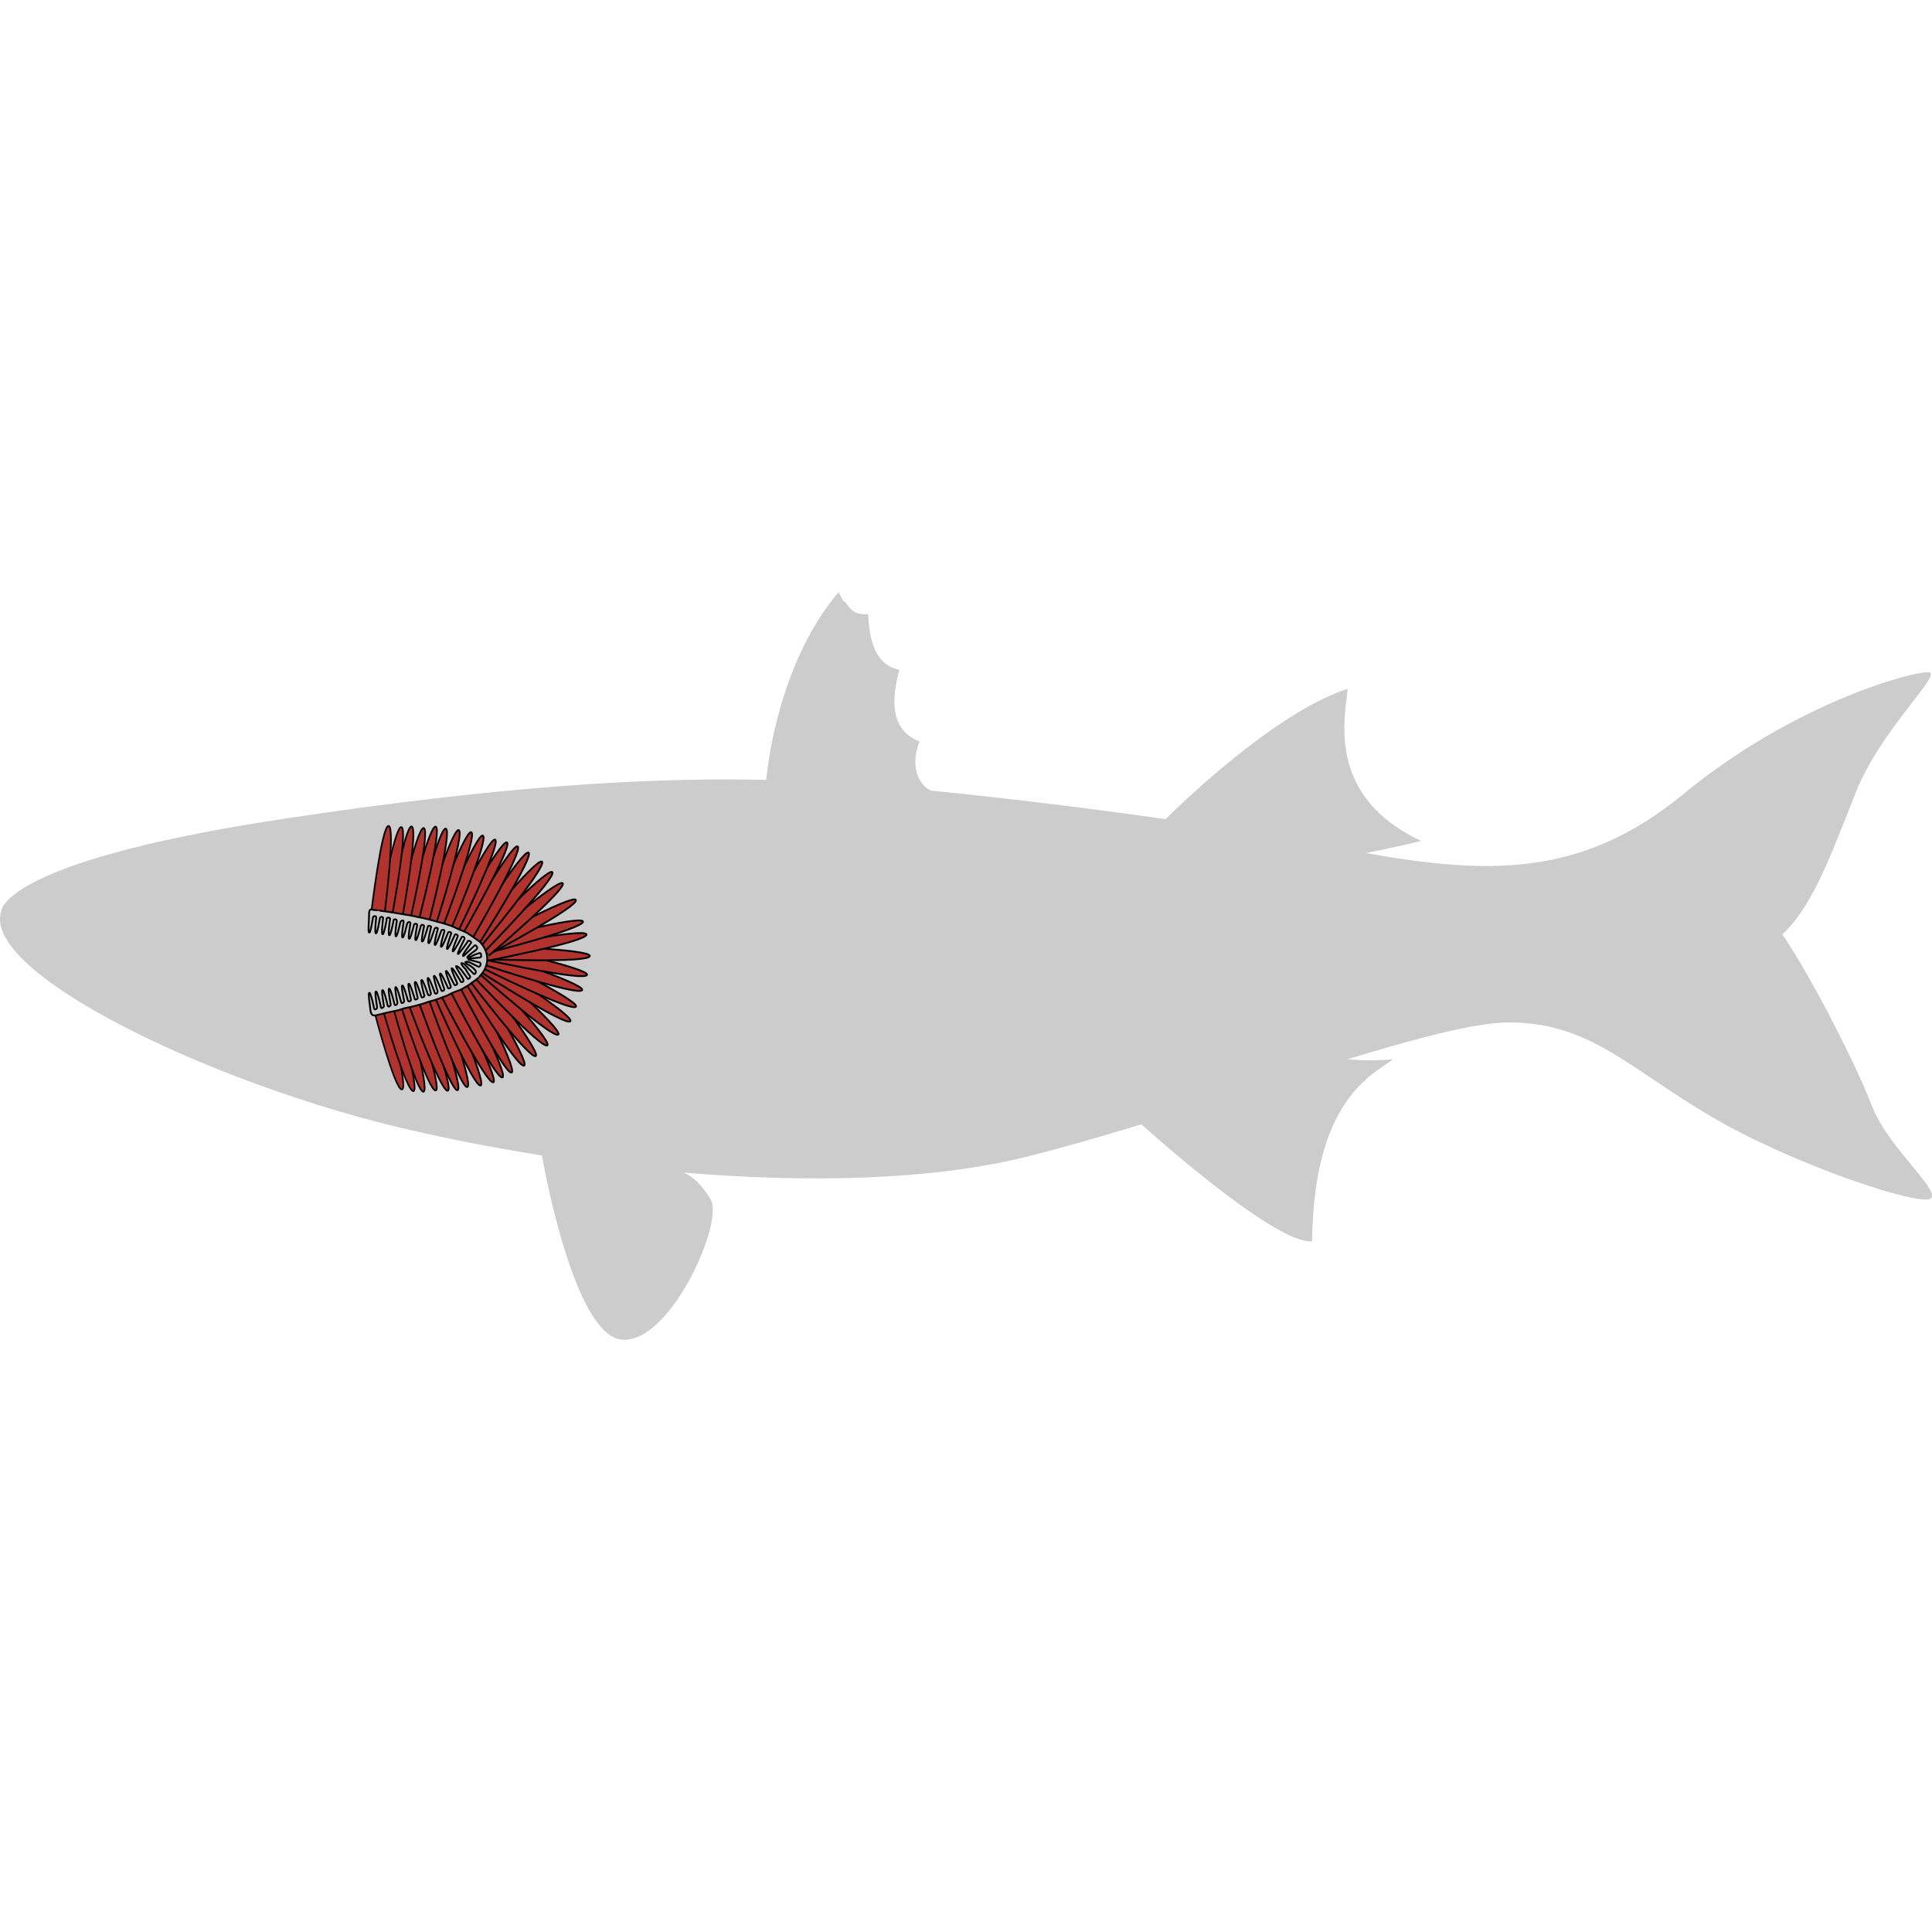 <?xml version="1.0" encoding="utf-8"?>
<!-- Created by: Science Figures, www.sciencefigures.org, Generator: Science Figures Editor -->
<!DOCTYPE svg PUBLIC "-//W3C//DTD SVG 1.1//EN" "http://www.w3.org/Graphics/SVG/1.1/DTD/svg11.dtd">
<svg version="1.1" id="Layer_1" xmlns="http://www.w3.org/2000/svg" xmlns:xlink="http://www.w3.org/1999/xlink" 
	 width="800px" height="800px" viewBox="0 0 554.879 214.697" enable-background="new 0 0 554.879 214.697"
	 xml:space="preserve">
<g>
	<path id="changecolor" fill="#CCCCCC" d="M553.16,169.805L553.16,169.805c-2.229-3.134-6.246-7.538-9.77-12.328l0.003,0.001
		l-0.004-0.002c-2.325-3.16-4.435-6.488-5.669-9.729c-1.445-3.793-3.853-9.18-6.729-15.127c-1.826-3.775-3.841-7.774-5.923-11.742
		c-1.872-3.568-3.795-7.104-5.682-10.423c-2.655-4.67-5.234-8.909-7.484-12.174c4.734-4.448,8.406-10.726,11.859-18.25l0.008-0.005
		l-0.007,0.003c1.825-3.977,3.591-8.296,5.416-12.894c1.265-3.183,2.558-6.492,3.922-9.906c1.77-4.427,4.204-8.749,6.8-12.75
		c4.115-6.345,8.63-11.875,11.547-15.74c2.59-3.431,3.923-5.551,2.582-5.742c-0.109-0.016-0.251-0.021-0.411-0.021
		c-0.052,0-0.114,0.004-0.172,0.006c-0.119,0.004-0.245,0.011-0.386,0.021c-0.081,0.007-0.168,0.016-0.257,0.024
		c-0.14,0.015-0.287,0.032-0.444,0.053c-0.105,0.014-0.211,0.027-0.325,0.044c-0.165,0.025-0.345,0.055-0.526,0.085
		c-0.124,0.021-0.241,0.04-0.373,0.063c-0.236,0.043-0.491,0.094-0.751,0.146c-0.247,0.05-0.509,0.106-0.776,0.165
		c-0.179,0.039-0.353,0.076-0.54,0.119c-0.233,0.054-0.48,0.114-0.728,0.174c-0.162,0.04-0.324,0.079-0.492,0.121
		c-0.275,0.068-0.559,0.142-0.849,0.218c-0.145,0.038-0.293,0.077-0.441,0.117c-0.327,0.088-0.657,0.178-1.001,0.274
		c-0.084,0.023-0.172,0.049-0.257,0.073c-1.743,0.494-3.701,1.103-5.845,1.832c-0.029,0.01-0.059,0.02-0.088,0.03
		c-10.082,3.439-24.201,9.564-39.096,19.183c-0.024,0.016-0.049,0.031-0.073,0.047c0.002-0.001,0.004-0.002,0.006-0.003
		c-5.565,3.598-11.233,7.671-16.839,12.287c-29.075,23.944-56.179,23.064-91.174,16.839c2.301-0.417,5.586-1.069,10.048-2.072
		c0.06-0.014,0.118-0.026,0.179-0.04c0.648-0.146,1.321-0.3,2.021-0.461c0.037-0.009,0.069-0.016,0.106-0.024
		c0.044-0.011,0.09-0.021,0.134-0.031c0.028-0.007,0.059-0.014,0.088-0.021c0.435-0.101,0.879-0.204,1.333-0.312
		c0.002,0,0.004,0,0.006-0.001c0.011-0.003,0.021-0.005,0.031-0.008c0.656-0.154,1.326-0.313,2.023-0.479
		c-0.766-0.36-1.497-0.73-2.212-1.105c-0.239-0.125-0.471-0.252-0.704-0.378c-0.482-0.263-0.952-0.528-1.411-0.796
		c-0.236-0.139-0.476-0.276-0.706-0.416c-0.897-0.545-1.739-1.104-2.549-1.673c-0.153-0.112-0.312-0.223-0.466-0.334
		c-0.267-0.192-0.55-0.382-0.807-0.577c-0.196-0.148-0.371-0.302-0.562-0.452c-0.412-0.324-0.829-0.648-1.216-0.979
		c-0.169-0.144-0.318-0.292-0.482-0.438c-0.386-0.342-0.774-0.683-1.134-1.029c-0.426-0.41-0.824-0.825-1.215-1.242
		c-0.083-0.085-0.17-0.169-0.248-0.254c-0.494-0.538-0.956-1.081-1.396-1.628c-0.146-0.183-0.278-0.367-0.419-0.55
		c-0.282-0.367-0.563-0.735-0.822-1.105c-0.152-0.217-0.293-0.436-0.438-0.653c-0.226-0.341-0.449-0.682-0.657-1.023
		c-0.14-0.23-0.272-0.461-0.404-0.692c-0.19-0.333-0.375-0.667-0.551-1.001c-0.122-0.234-0.241-0.47-0.356-0.704
		c-0.165-0.336-0.32-0.672-0.47-1.008c-0.104-0.23-0.206-0.461-0.302-0.692c-0.145-0.348-0.278-0.695-0.407-1.043
		c-0.081-0.217-0.166-0.434-0.241-0.649c-0.134-0.385-0.253-0.768-0.37-1.149c-0.054-0.179-0.115-0.356-0.166-0.534
		c-0.16-0.56-0.306-1.118-0.433-1.673c-1.911-8.329-0.29-16.014,0.042-19.919c-0.52,0.164-1.045,0.344-1.573,0.533
		c-0.11,0.04-0.222,0.083-0.333,0.123c-0.004,0.001-0.008,0.003-0.011,0.004c-0.197,0.072-0.396,0.151-0.595,0.228
		c-0.209,0.079-0.416,0.157-0.625,0.24c-0.228,0.091-0.455,0.186-0.683,0.28c-0.289,0.119-0.579,0.241-0.869,0.367
		c-0.003,0.001-0.005,0.002-0.007,0.003c-0.052,0.022-0.104,0.047-0.156,0.069c-0.811,0.354-1.629,0.733-2.452,1.134
		c-0.038,0.019-0.077,0.038-0.116,0.057c-0.002,0.001-0.005,0.003-0.007,0.004c-4.407,2.153-8.949,4.924-13.381,7.967
		c-0.028,0.02-0.058,0.039-0.086,0.06c-2.764,1.9-5.479,3.897-8.089,5.915c-0.202,0.155-0.401,0.312-0.602,0.467
		c-0.631,0.491-1.254,0.982-1.871,1.473c-0.223,0.178-0.445,0.354-0.666,0.53c-0.758,0.608-1.506,1.214-2.236,1.815
		c-0.026,0.021-0.054,0.042-0.079,0.063c-5.759,4.738-10.651,9.201-13.854,12.222c-0.042,0.039-0.084,0.079-0.126,0.117
		c-0.508,0.48-0.958,0.91-1.375,1.31c-1.016,0.976-1.766,1.711-2.163,2.105c-0.227,0.225-0.345,0.344-0.345,0.344s0,0,0,0.001
		c-22.799-3.267-47.084-6.195-67.351-8.197c-0.064-0.029-0.125-0.068-0.188-0.101c-0.163-0.081-0.326-0.161-0.484-0.257
		c-0.091-0.056-0.177-0.124-0.266-0.185c-0.125-0.085-0.252-0.165-0.373-0.259c-0.143-0.111-0.277-0.238-0.413-0.362
		c-0.061-0.056-0.125-0.104-0.185-0.162c-0.187-0.184-0.365-0.38-0.537-0.588c-0.005-0.006-0.01-0.011-0.016-0.017
		c-2.108-2.569-2.963-6.95-0.844-12.191c-8.142-3.167-8.309-11.123-5.816-20.595c-8.309-1.661-8.64-11.63-8.974-15.95
		c-0.26,0.017-0.503,0.021-0.742,0.025c-3.138,0.016-4.316-1.314-5.921-3.707c-0.094,0.055-0.175,0.104-0.268,0.158
		c-0.004-0.007-0.008-0.015-0.013-0.021c-0.239-0.397-0.479-0.823-0.729-1.28c-0.003-0.005-0.006-0.011-0.009-0.016
		c-0.251-0.462-0.512-0.952-0.792-1.474c-1.714,2.01-3.288,4.116-4.735,6.283c-3.232,4.843-5.82,9.989-7.898,15.042
		c-1.954,4.747-3.46,9.411-4.604,13.66c-0.182,0.675-0.354,1.339-0.519,1.991c-1.785,7.091-2.563,12.779-2.856,15.381
		c-0.033,0.292-0.061,0.548-0.082,0.759c-0.033,0.317-0.053,0.541-0.063,0.664c-0.007,0.072-0.01,0.116-0.01,0.116
		s0.004,0.001,0.005,0.001c-28.34-0.625-66.599,0.832-126.89,9.453c-0.069-0.055-0.14-0.112-0.209-0.166l-0.146,0.217
		c-3.821,0.548-7.705,1.115-11.705,1.722C38.527,71.578,18.414,78.562,8.914,83.719c0.004-0.002,0.008-0.005,0.012-0.007
		c-0.103,0.02-0.185,0.072-0.258,0.141c-0.151,0.083-0.295,0.165-0.441,0.247c-2.446,1.38-4.131,2.62-5.284,3.673
		c-0.018,0.016-0.04,0.034-0.053,0.046h0.001c-0.561,0.516-0.992,0.983-1.328,1.402c0-0.001,0-0.001,0-0.001
		c-0.004,0.005-0.006,0.009-0.01,0.014c-1.14,1.425-1.144,2.252-1.144,2.252c-3.663,10.35,17.678,25.642,47.29,39.157v0.001
		c0.002,0.001,0.004,0.001,0.007,0.002c20.935,9.555,46,18.222,69.299,23.624c12.218,2.833,25.245,5.37,38.645,7.485l-0.001,0.001
		c0,0,0.009,0.05,0.025,0.146c0.27,1.537,2.68,14.979,6.797,27.911c0,0,0,0,0,0.001c0.77,2.418,1.6,4.818,2.485,7.12v0.001
		c0.003,0.007,0.005,0.013,0.008,0.02c0.645,1.674,1.32,3.291,2.024,4.829c0,0,0.001,0.001,0.001,0.002
		c0.043,0.094,0.086,0.187,0.129,0.28c0.003,0.007,0.007,0.014,0.01,0.021c0.973,2.098,2,4.032,3.079,5.724
		c0.002,0.004,0.004,0.007,0.006,0.01c0,0,0,0,0,0.001c0.489,0.766,0.988,1.48,1.497,2.139c0.002,0.002,0.003,0.003,0.004,0.005
		c0.022,0.028,0.044,0.056,0.065,0.083c1.107,1.417,2.263,2.562,3.465,3.357l0,0c0.004,0.002,0.007,0.005,0.01,0.007
		c0.951,0.628,1.931,1.045,2.938,1.198c0.426,0.065,0.855,0.093,1.284,0.088c0.133-0.001,0.267-0.025,0.4-0.033
		c0.021-0.002,0.04-0.004,0.061-0.005c0.278-0.019,0.556-0.031,0.834-0.076h0.001c0.178-0.029,0.354-0.083,0.532-0.122
		c0.015-0.003,0.028-0.007,0.043-0.01c0.239-0.055,0.479-0.1,0.72-0.173c0,0,0.001,0,0.002-0.001
		c0.305-0.093,0.609-0.216,0.914-0.338c0.126-0.046,0.252-0.088,0.378-0.144c0.001,0,0.001,0,0.001-0.001
		c0.228-0.099,0.453-0.222,0.68-0.336c0.002-0.001,0.004-0.002,0.006-0.003c0.201-0.102,0.402-0.195,0.603-0.308
		c0.002-0.001,0.005-0.003,0.007-0.004c0.232-0.132,0.465-0.284,0.696-0.431c0.007-0.004,0.014-0.009,0.021-0.013
		c0.186-0.117,0.371-0.228,0.557-0.354c0.002-0.001,0.004-0.003,0.005-0.004c0.246-0.168,0.489-0.355,0.733-0.539
		c0.006-0.004,0.012-0.009,0.018-0.013c0.17-0.128,0.341-0.251,0.51-0.386c0.002-0.002,0.004-0.003,0.006-0.005
		c0.261-0.209,0.519-0.435,0.777-0.659c0.001-0.001,0.001-0.001,0.002-0.002c0.155-0.135,0.311-0.265,0.465-0.405
		c0.001-0.001,0.002-0.002,0.003-0.003c0.328-0.299,0.653-0.616,0.977-0.939c0.083-0.08,0.166-0.16,0.249-0.244
		c0.003-0.003,0.006-0.006,0.009-0.01c0.269-0.273,0.534-0.561,0.8-0.85c0.008-0.01,0.017-0.018,0.025-0.027
		c0.123-0.135,0.248-0.267,0.37-0.405l0.001-0.001c0.28-0.315,0.557-0.641,0.832-0.971c0.007-0.009,0.014-0.017,0.021-0.024
		c0.085-0.103,0.171-0.204,0.256-0.308c0.367-0.449,0.729-0.91,1.087-1.383c0.041-0.053,0.082-0.106,0.123-0.16
		c0.002-0.003,0.004-0.006,0.006-0.008c0.293-0.391,0.581-0.789,0.867-1.192c0.004-0.005,0.008-0.01,0.011-0.015
		c0.075-0.106,0.15-0.211,0.225-0.317c0.003-0.004,0.005-0.008,0.008-0.012c0.294-0.423,0.583-0.851,0.869-1.285
		c0.007-0.01,0.013-0.019,0.019-0.027c0.058-0.088,0.115-0.174,0.172-0.262c0.004-0.005,0.007-0.011,0.01-0.016
		c0.292-0.449,0.578-0.902,0.859-1.362c0.012-0.019,0.023-0.036,0.035-0.055c0.04-0.066,0.081-0.133,0.121-0.199
		c0.001-0.002,0.002-0.003,0.003-0.005c0.302-0.497,0.598-0.998,0.888-1.505c0.006-0.01,0.012-0.02,0.018-0.029
		c0.013-0.021,0.025-0.043,0.038-0.064c0.011-0.019,0.021-0.037,0.03-0.056c0.149-0.261,0.302-0.519,0.447-0.781
		c1.342-2.428,2.535-4.927,3.538-7.358c2.913-7.058,4.21-13.545,2.753-16.032c-0.222-0.379-0.443-0.733-0.664-1.076
		c-0.002-0.002-0.003-0.005-0.005-0.007c-0.172-0.267-0.343-0.514-0.513-0.76c-0.057-0.081-0.113-0.167-0.169-0.246
		c-0.001-0.001-0.002-0.003-0.003-0.004c-0.058-0.082-0.116-0.165-0.174-0.245l-0.001-0.001c-0.03-0.042-0.061-0.078-0.091-0.12
		c-0.817-1.106-1.608-1.986-2.341-2.687c-0.063-0.06-0.126-0.125-0.188-0.182c-0.001-0.001-0.001-0.001-0.002-0.002
		c-0.267-0.247-0.522-0.469-0.77-0.67c-0.009-0.007-0.018-0.014-0.026-0.021c-0.227-0.184-0.441-0.347-0.647-0.494
		c-0.036-0.025-0.069-0.049-0.104-0.073c-0.187-0.131-0.363-0.25-0.531-0.354c-0.022-0.015-0.046-0.03-0.068-0.044
		c-0.381-0.234-0.705-0.403-0.959-0.52c-0.01-0.005-0.017-0.008-0.026-0.013c-0.111-0.05-0.207-0.091-0.288-0.123
		c-0.021-0.008-0.037-0.014-0.056-0.021c-0.067-0.025-0.12-0.045-0.16-0.058c-0.012-0.004-0.018-0.007-0.027-0.01
		c-0.037-0.012-0.061-0.019-0.061-0.019s-0.011-0.005-0.012-0.005c35.814,3.003,71.235,2.257,98.521-4.526
		c10.334-2.568,21.56-5.815,33.043-9.329l-0.001,0.001c0,0,0.337,0.305,0.957,0.855c2.051,1.826,7.204,6.357,13.479,11.486
		c0.077,0.063,0.154,0.126,0.231,0.188c1.624,1.326,3.324,2.689,5.062,4.055c0.269,0.212,0.535,0.423,0.806,0.635
		c0.649,0.507,1.303,1.014,1.96,1.518c0.248,0.19,0.498,0.378,0.746,0.567c0.419,0.319,0.837,0.639,1.257,0.955
		c0.298,0.224,0.595,0.443,0.893,0.665c0.375,0.28,0.75,0.561,1.125,0.836c0.314,0.231,0.627,0.458,0.94,0.686
		c0.356,0.26,0.714,0.52,1.069,0.775c0.324,0.232,0.647,0.46,0.971,0.689c0.343,0.242,0.686,0.484,1.025,0.723
		c0.33,0.229,0.658,0.454,0.985,0.679c0.33,0.227,0.658,0.451,0.985,0.671c0.329,0.223,0.656,0.439,0.982,0.655
		c0.32,0.211,0.639,0.42,0.954,0.625c0.327,0.211,0.65,0.418,0.972,0.622c0.308,0.194,0.611,0.384,0.914,0.57
		c0.322,0.199,0.643,0.396,0.96,0.586c0.291,0.175,0.579,0.343,0.865,0.511c0.316,0.185,0.632,0.367,0.941,0.541
		c0.276,0.156,0.548,0.303,0.818,0.449c0.307,0.167,0.612,0.333,0.91,0.487c0.261,0.136,0.513,0.259,0.768,0.385
		c0.295,0.146,0.592,0.294,0.878,0.427c0.241,0.113,0.472,0.21,0.706,0.313c0.282,0.124,0.567,0.253,0.84,0.362
		c0.218,0.087,0.422,0.156,0.633,0.234c0.271,0.101,0.549,0.208,0.809,0.291c0.174,0.057,0.333,0.093,0.501,0.141
		c0.653,0.188,1.269,0.326,1.828,0.389c0.041,0.005,0.088,0.018,0.129,0.021c0.01,0.001,0.021,0.004,0.031,0.005l0,0
		c0.396,0.037,0.767,0.041,1.107,0.008c0.009-1.176,0.036-2.313,0.072-3.435c0.013-0.016,0.029-0.027,0.042-0.043
		c0.253-7.837,1.169-14.347,2.505-19.774c0.354-1.443,0.739-2.811,1.148-4.105c1.611-5.094,3.61-9.078,5.721-12.234
		c0.42-0.629,0.846-1.226,1.271-1.791c1.25-1.657,2.52-3.049,3.753-4.235c0.028-0.027,0.057-0.054,0.085-0.081
		c0.279-0.267,0.556-0.522,0.83-0.769c0.037-0.033,0.074-0.065,0.111-0.098c0.004-0.005,0.009-0.009,0.014-0.013
		c0.261-0.231,0.519-0.455,0.774-0.669c0.017-0.014,0.033-0.027,0.05-0.041c0.045-0.038,0.09-0.075,0.135-0.112
		c0.227-0.188,0.45-0.37,0.672-0.545c0.086-0.067,0.171-0.133,0.256-0.199c0.198-0.154,0.395-0.306,0.588-0.45
		c0.12-0.091,0.238-0.177,0.357-0.264c0.166-0.122,0.331-0.244,0.492-0.358c0.031-0.022,0.062-0.043,0.092-0.065
		c0.086-0.061,0.17-0.119,0.253-0.178c0.138-0.098,0.275-0.194,0.409-0.287c0.192-0.133,0.381-0.262,0.564-0.386
		c0.061-0.041,0.123-0.084,0.182-0.123c0.868-0.586,1.615-1.078,2.21-1.521c0.006-0.005,0.013-0.009,0.019-0.014
		c0.002-0.001,0.003-0.002,0.005-0.004c0.22-0.164,0.426-0.325,0.6-0.479c-0.748,0.072-1.496,0.124-2.236,0.165
		c-0.097,0.005-0.194,0.012-0.29,0.017c-0.754,0.038-1.499,0.064-2.219,0.077h-0.002c-0.268,0.006-0.539,0.012-0.801,0.015
		l-0.002,0.001c-0.008,0-0.016,0-0.022,0c-0.255,0.002-0.506,0.003-0.753,0.003c-0.007,0-0.014,0-0.021,0
		c-3.072-0.003-5.544-0.179-6.412-0.249c0,0,0,0-0.001,0c-0.029-0.002-0.048-0.004-0.074-0.006
		c-0.156-0.014-0.253-0.022-0.256-0.022c19.996-6.112,36.93-10.596,46.406-10.596c1.013,0,1.994,0.033,2.962,0.081
		c0.218,0.011,0.435,0.021,0.65,0.035c0.938,0.058,1.86,0.133,2.761,0.234c0.133,0.015,0.261,0.034,0.393,0.05
		c0.813,0.098,1.612,0.215,2.398,0.347c0.176,0.03,0.354,0.058,0.529,0.089c0.853,0.153,1.69,0.326,2.515,0.519
		c0.176,0.041,0.349,0.086,0.522,0.129c0.744,0.183,1.479,0.379,2.202,0.592c0.118,0.035,0.237,0.066,0.355,0.102
		c0.795,0.24,1.576,0.503,2.352,0.778c0.189,0.067,0.378,0.137,0.565,0.206c0.772,0.285,1.539,0.58,2.296,0.898
		c0.04,0.017,0.078,0.034,0.118,0.051c0.734,0.311,1.462,0.642,2.187,0.981c0.192,0.091,0.385,0.181,0.576,0.272
		c0.724,0.349,1.445,0.709,2.163,1.086c0.154,0.08,0.308,0.165,0.461,0.247c0.613,0.326,1.226,0.663,1.838,1.009
		c0.193,0.108,0.386,0.215,0.578,0.326c0.693,0.397,1.388,0.807,2.084,1.228c0.23,0.139,0.462,0.281,0.693,0.423
		c0.551,0.337,1.103,0.681,1.656,1.03c0.214,0.135,0.426,0.266,0.641,0.402c0.657,0.419,1.321,0.85,1.988,1.285
		c0.353,0.23,0.707,0.463,1.063,0.697c0.362,0.239,0.729,0.481,1.094,0.725c2.723,1.809,5.556,3.732,8.58,5.734
		c0.078,0.052,0.156,0.104,0.234,0.155c0.489,0.322,0.981,0.646,1.48,0.974c0.192,0.126,0.388,0.253,0.582,0.379
		c0.415,0.271,0.831,0.542,1.255,0.815c0.254,0.163,0.513,0.328,0.77,0.493c0.385,0.247,0.769,0.493,1.161,0.741
		c0.295,0.188,0.598,0.377,0.898,0.564c0.363,0.229,0.725,0.457,1.095,0.687c0.371,0.23,0.752,0.463,1.13,0.694
		c0.31,0.189,0.614,0.379,0.929,0.569c0.7,0.425,1.41,0.851,2.134,1.278c23.918,14.132,60.607,26.091,63.313,23.645
		C555.332,173.409,554.64,171.886,553.16,169.805z"/>
	<g>
		<g>
			<g>
				<g>
					<path fill="#B0332D" d="M111.392,120.266c0,0,5.968,22.229,4.066,22.548c-2.015,0.338-7.817-21.917-7.817-21.917"/>
					
						<path fill="none" stroke="#000000" stroke-width="0.451" stroke-linecap="round" stroke-linejoin="round" stroke-miterlimit="10" d="
						M111.392,120.266c0,0,5.968,22.229,4.066,22.548c-2.015,0.338-7.817-21.917-7.817-21.917"/>
				</g>
			</g>
			<g>
				<g>
					<path fill="#B0332D" d="M113.856,119.682c0,0,6.781,23.226,4.894,23.606c-2.001,0.401-8.62-22.857-8.62-22.857"/>
					
						<path fill="none" stroke="#000000" stroke-width="0.462" stroke-linecap="round" stroke-linejoin="round" stroke-miterlimit="10" d="
						M113.856,119.682c0,0,6.781,23.226,4.894,23.606c-2.001,0.401-8.62-22.857-8.62-22.857"/>
				</g>
			</g>
			<g>
				<g>
					<path fill="#B0332D" d="M116.739,118.809c0,0,6.783,24.244,4.895,24.64c-2.001,0.421-8.619-23.857-8.619-23.857"/>
					
						<path fill="none" stroke="#000000" stroke-width="0.472" stroke-linecap="round" stroke-linejoin="round" stroke-miterlimit="10" d="
						M116.739,118.809c0,0,6.783,24.244,4.895,24.64c-2.001,0.421-8.619-23.857-8.619-23.857"/>
				</g>
			</g>
			<g>
				<g>
					<path fill="#B0332D" d="M118.935,118.244c0,0,8.097,24.376,6.231,24.854c-1.976,0.507-9.911-23.911-9.911-23.911"/>
					
						<path fill="none" stroke="#000000" stroke-width="0.477" stroke-linecap="round" stroke-linejoin="round" stroke-miterlimit="10" d="
						M118.935,118.244c0,0,8.097,24.376,6.231,24.854c-1.976,0.507-9.911-23.911-9.911-23.911"/>
				</g>
			</g>
			<g>
				<g>
					<path fill="#B0332D" d="M121.064,117.476c0,0,9.395,25.114,7.558,25.69c-1.946,0.611-11.182-24.554-11.182-24.554"/>
					
						<path fill="none" stroke="#000000" stroke-width="0.487" stroke-linecap="round" stroke-linejoin="round" stroke-miterlimit="10" d="
						M121.064,117.476c0,0,9.395,25.114,7.558,25.69c-1.946,0.611-11.182-24.554-11.182-24.554"/>
				</g>
			</g>
			<g>
				<g>
					<path fill="#B0332D" d="M123.87,116.432c0,0,9.395,25.982,7.557,26.578c-1.946,0.632-11.181-25.401-11.181-25.401"/>
					
						<path fill="none" stroke="#000000" stroke-width="0.496" stroke-linecap="round" stroke-linejoin="round" stroke-miterlimit="10" d="
						M123.87,116.432c0,0,9.395,25.982,7.557,26.578c-1.946,0.632-11.181-25.401-11.181-25.401"/>
				</g>
			</g>
			<g>
				<g>
					<path fill="#B0332D" d="M126.675,115.521c0,0,9.395,25.98,7.557,26.577c-1.945,0.633-11.181-25.401-11.181-25.401"/>
					
						<path fill="none" stroke="#000000" stroke-width="0.496" stroke-linecap="round" stroke-linejoin="round" stroke-miterlimit="10" d="
						M126.675,115.521c0,0,9.395,25.98,7.557,26.577c-1.945,0.633-11.181-25.401-11.181-25.401"/>
				</g>
			</g>
			<g>
				<g>
					<path fill="#B0332D" d="M128.343,114.737c0,0,11.5,26.166,9.717,26.919c-1.889,0.797-13.233-25.435-13.233-25.435"/>
					
						<path fill="none" stroke="#000000" stroke-width="0.505" stroke-linecap="round" stroke-linejoin="round" stroke-miterlimit="10" d="
						M128.343,114.737c0,0,11.5,26.166,9.717,26.919c-1.889,0.797-13.233-25.435-13.233-25.435"/>
				</g>
			</g>
			<g>
				<g>
					<path fill="#B0332D" d="M129.887,113.699c0,0,13.538,26.109,11.819,27.021c-1.82,0.968-15.208-25.22-15.208-25.22"/>
					
						<path fill="none" stroke="#000000" stroke-width="0.513" stroke-linecap="round" stroke-linejoin="round" stroke-miterlimit="10" d="
						M129.887,113.699c0,0,13.538,26.109,11.819,27.021c-1.82,0.968-15.208-25.22-15.208-25.22"/>
				</g>
			</g>
			<g>
				<g>
					<path fill="#B0332D" d="M132.51,112.307c0,0,13.538,26.107,11.819,27.021c-1.82,0.968-15.208-25.221-15.208-25.221"/>
					
						<path fill="none" stroke="#000000" stroke-width="0.513" stroke-linecap="round" stroke-linejoin="round" stroke-miterlimit="10" d="
						M132.51,112.307c0,0,13.538,26.107,11.819,27.021c-1.82,0.968-15.208-25.221-15.208-25.221"/>
				</g>
			</g>
			<g>
				<g>
					<path fill="#B0332D" d="M135.134,110.912c0,0,13.537,26.108,11.818,27.021c-1.819,0.967-15.209-25.221-15.209-25.221"/>
					
						<path fill="none" stroke="#000000" stroke-width="0.513" stroke-linecap="round" stroke-linejoin="round" stroke-miterlimit="10" d="
						M135.134,110.912c0,0,13.537,26.108,11.818,27.021c-1.819,0.967-15.209-25.221-15.209-25.221"/>
				</g>
			</g>
			<g>
				<g>
					<path fill="#B0332D" d="M136.764,109.876c0,0,15.438,25.029,13.794,26.067c-1.744,1.1-17.041-24.021-17.041-24.021"/>
					
						<path fill="none" stroke="#000000" stroke-width="0.513" stroke-linecap="round" stroke-linejoin="round" stroke-miterlimit="10" d="
						M136.764,109.876c0,0,15.438,25.029,13.794,26.067c-1.744,1.1-17.041-24.021-17.041-24.021"/>
				</g>
			</g>
			<g>
				<g>
					<path fill="#B0332D" d="M137.483,108.673c0,0,17.921,23.32,16.391,24.52c-1.622,1.273-19.41-22.15-19.41-22.15"/>
					
						<path fill="none" stroke="#000000" stroke-width="0.513" stroke-linecap="round" stroke-linejoin="round" stroke-miterlimit="10" d="
						M137.483,108.673c0,0,17.921,23.32,16.391,24.52c-1.622,1.273-19.41-22.15-19.41-22.15"/>
				</g>
			</g>
			<g>
				<g>
					<path fill="#B0332D" d="M138.44,107.363c0,0,20.169,21.403,18.766,22.752c-1.486,1.43-21.532-20.093-21.532-20.093"/>
					
						<path fill="none" stroke="#000000" stroke-width="0.513" stroke-linecap="round" stroke-linejoin="round" stroke-miterlimit="10" d="
						M138.44,107.363c0,0,20.169,21.403,18.766,22.752c-1.486,1.43-21.532-20.093-21.532-20.093"/>
				</g>
			</g>
			<g>
				<g>
					<path fill="#B0332D" d="M139.558,106.099c0,0,22.066,19.441,20.797,20.913c-1.348,1.562-23.305-18.008-23.305-18.008"/>
					
						<path fill="none" stroke="#000000" stroke-width="0.513" stroke-linecap="round" stroke-linejoin="round" stroke-miterlimit="10" d="
						M139.558,106.099c0,0,22.066,19.441,20.797,20.913c-1.348,1.562-23.305-18.008-23.305-18.008"/>
				</g>
			</g>
			<g>
				<g>
					<path fill="#B0332D" d="M140.022,105.77c0,0,24.827,15.765,23.801,17.418c-1.087,1.75-25.825-14.157-25.825-14.157"/>
					
						<path fill="none" stroke="#000000" stroke-width="0.513" stroke-linecap="round" stroke-linejoin="round" stroke-miterlimit="10" d="
						M140.022,105.77c0,0,24.827,15.765,23.801,17.418c-1.087,1.75-25.825-14.157-25.825-14.157"/>
				</g>
			</g>
			<g>
				<g>
					<path fill="#B0332D" d="M139.861,104.293c0,0,26.408,12.942,25.57,14.698c-0.889,1.86-27.225-11.235-27.225-11.235"/>
					
						<path fill="none" stroke="#000000" stroke-width="0.513" stroke-linecap="round" stroke-linejoin="round" stroke-miterlimit="10" d="
						M139.861,104.293c0,0,26.408,12.942,25.57,14.698c-0.889,1.86-27.225-11.235-27.225-11.235"/>
				</g>
			</g>
			<g>
				<g>
					<path fill="#B0332D" d="M139.848,103.228c0,0,27.949,9.148,27.363,11.003c-0.622,1.966-28.521-7.344-28.521-7.344"/>
					
						<path fill="none" stroke="#000000" stroke-width="0.513" stroke-linecap="round" stroke-linejoin="round" stroke-miterlimit="10" d="
						M139.848,103.228c0,0,27.949,9.148,27.363,11.003c-0.622,1.966-28.521-7.344-28.521-7.344"/>
				</g>
			</g>
			<g>
				<g>
					<path fill="#B0332D" d="M140.223,101.804c0,0,28.756,6.162,28.368,8.067c-0.412,2.021-29.135-4.307-29.135-4.307"/>
					
						<path fill="none" stroke="#000000" stroke-width="0.513" stroke-linecap="round" stroke-linejoin="round" stroke-miterlimit="10" d="
						M140.223,101.804c0,0,28.756,6.162,28.368,8.067c-0.412,2.021-29.135-4.307-29.135-4.307"/>
				</g>
			</g>
			<g>
				<g>
					<path fill="#B0332D" d="M140.033,101.581c0,0,29.394,0.93,29.352,2.876c-0.044,2.06-29.436,0.961-29.436,0.961"/>
					
						<path fill="none" stroke="#000000" stroke-width="0.513" stroke-linecap="round" stroke-linejoin="round" stroke-miterlimit="10" d="
						M140.033,101.581c0,0,29.394,0.93,29.352,2.876c-0.044,2.06-29.436,0.961-29.436,0.961"/>
				</g>
			</g>
			<g>
				<g>
					<path fill="#B0332D" d="M139.18,102.079c0,0,28.853-5.7,29.248-3.797c0.42,2.019-28.467,7.554-28.467,7.554"/>
					
						<path fill="none" stroke="#000000" stroke-width="0.513" stroke-linecap="round" stroke-linejoin="round" stroke-miterlimit="10" d="
						M139.18,102.079c0,0,28.853-5.7,29.248-3.797c0.42,2.019-28.467,7.554-28.467,7.554"/>
				</g>
			</g>
			<g>
				<g>
					<path fill="#B0332D" d="M138.444,100.053c0,0,28.472-7.363,28.978-5.484c0.536,1.989-27.98,9.19-27.98,9.19"/>
					
						<path fill="none" stroke="#000000" stroke-width="0.513" stroke-linecap="round" stroke-linejoin="round" stroke-miterlimit="10" d="
						M138.444,100.053c0,0,28.472-7.363,28.978-5.484c0.536,1.989-27.98,9.19-27.98,9.19"/>
				</g>
			</g>
			<g>
				<g>
					<path fill="#B0332D" d="M138.56,100.665c0,0,25.871-13.988,26.813-12.286c0.998,1.804-24.954,15.643-24.954,15.643"/>
					
						<path fill="none" stroke="#000000" stroke-width="0.513" stroke-linecap="round" stroke-linejoin="round" stroke-miterlimit="10" d="
						M138.56,100.665c0,0,25.871-13.988,26.813-12.286c0.998,1.804-24.954,15.643-24.954,15.643"/>
				</g>
			</g>
			<g>
				<g>
					<path fill="#B0332D" d="M138.041,101.332c0,0,22.276-19.202,23.562-17.741c1.36,1.547-21.025,20.623-21.025,20.623"/>
					
						<path fill="none" stroke="#000000" stroke-width="0.513" stroke-linecap="round" stroke-linejoin="round" stroke-miterlimit="10" d="
						M138.041,101.332c0,0,22.276-19.202,23.562-17.741c1.36,1.547-21.025,20.623-21.025,20.623"/>
				</g>
			</g>
			<g>
				<g>
					<path fill="#B0332D" d="M136.754,100.197c0,0,20.432-21.152,21.845-19.815c1.496,1.418-19.059,22.453-19.059,22.453"/>
					
						<path fill="none" stroke="#000000" stroke-width="0.513" stroke-linecap="round" stroke-linejoin="round" stroke-miterlimit="10" d="
						M136.754,100.197c0,0,20.432-21.152,21.845-19.815c1.496,1.418-19.059,22.453-19.059,22.453"/>
				</g>
			</g>
			<g>
				<g>
					<path fill="#B0332D" d="M135.45,98.875c0,0,18.677-22.717,20.193-21.496c1.604,1.292-17.204,23.903-17.204,23.903"/>
					
						<path fill="none" stroke="#000000" stroke-width="0.513" stroke-linecap="round" stroke-linejoin="round" stroke-miterlimit="10" d="
						M135.45,98.875c0,0,18.677-22.717,20.193-21.496c1.604,1.292-17.204,23.903-17.204,23.903"/>
				</g>
			</g>
			<g>
				<g>
					<path fill="#B0332D" d="M134.472,98.671c0,0,15.654-24.896,17.313-23.878c1.755,1.08-14.043,25.888-14.043,25.888"/>
					
						<path fill="none" stroke="#000000" stroke-width="0.513" stroke-linecap="round" stroke-linejoin="round" stroke-miterlimit="10" d="
						M134.472,98.671c0,0,15.654-24.896,17.313-23.878c1.755,1.08-14.043,25.888-14.043,25.888"/>
				</g>
			</g>
			<g>
				<g>
					<path fill="#B0332D" d="M132.334,97.563c0,0,14.632-25.511,16.329-24.561c1.798,1.007-12.98,26.437-12.98,26.437"/>
					
						<path fill="none" stroke="#000000" stroke-width="0.513" stroke-linecap="round" stroke-linejoin="round" stroke-miterlimit="10" d="
						M132.334,97.563c0,0,14.632-25.511,16.329-24.561c1.798,1.007-12.98,26.437-12.98,26.437"/>
				</g>
			</g>
			<g>
				<g>
					<path fill="#B0332D" d="M129.742,96.133c0,0,14.209-25.217,15.857-24.276c1.746,0.995-12.604,26.131-12.604,26.131"/>
					
						<path fill="none" stroke="#000000" stroke-width="0.503" stroke-linecap="round" stroke-linejoin="round" stroke-miterlimit="10" d="
						M129.742,96.133c0,0,14.209-25.217,15.857-24.276c1.746,0.995-12.604,26.131-12.604,26.131"/>
				</g>
			</g>
			<g>
				<g>
					<path fill="#B0332D" d="M128.176,95.721c0,0,12.237-25.413,14.016-24.661c1.883,0.798-10.51,26.146-10.51,26.146"/>
					
						<path fill="none" stroke="#000000" stroke-width="0.5" stroke-linecap="round" stroke-linejoin="round" stroke-miterlimit="10" d="
						M128.176,95.721c0,0,12.237-25.413,14.016-24.661c1.883,0.798-10.51,26.146-10.51,26.146"/>
				</g>
			</g>
			<g>
				<g>
					<path fill="#B0332D" d="M126.071,95.193c0,0,10.772-25.967,12.588-25.3c1.927,0.707-9.003,26.615-9.003,26.615"/>
					
						<path fill="none" stroke="#000000" stroke-width="0.5" stroke-linecap="round" stroke-linejoin="round" stroke-miterlimit="10" d="
						M126.071,95.193c0,0,10.772-25.967,12.588-25.3c1.927,0.707-9.003,26.615-9.003,26.615"/>
				</g>
			</g>
			<g>
				<g>
					<path fill="#B0332D" d="M123.738,94.46c0,0,9.742-26.129,11.584-25.539c1.952,0.624-7.949,26.701-7.949,26.701"/>
					
						<path fill="none" stroke="#000000" stroke-width="0.498" stroke-linecap="round" stroke-linejoin="round" stroke-miterlimit="10" d="
						M123.738,94.46c0,0,9.742-26.129,11.584-25.539c1.952,0.624-7.949,26.701-7.949,26.701"/>
				</g>
			</g>
			<g>
				<g>
					<path fill="#B0332D" d="M121.684,93.922c0,0,8.16-26.096,10.035-25.614c1.985,0.51-6.337,26.563-6.337,26.563"/>
					
						<path fill="none" stroke="#000000" stroke-width="0.493" stroke-linecap="round" stroke-linejoin="round" stroke-miterlimit="10" d="
						M121.684,93.922c0,0,8.16-26.096,10.035-25.614c1.985,0.51-6.337,26.563-6.337,26.563"/>
				</g>
			</g>
			<g>
				<g>
					<path fill="#B0332D" d="M119.562,93.545c0,0,6.551-26.026,8.451-25.65c2.014,0.398-4.702,26.393-4.702,26.393"/>
					
						<path fill="none" stroke="#000000" stroke-width="0.489" stroke-linecap="round" stroke-linejoin="round" stroke-miterlimit="10" d="
						M119.562,93.545c0,0,6.551-26.026,8.451-25.65c2.014,0.398-4.702,26.393-4.702,26.393"/>
				</g>
			</g>
			<g>
				<g>
					<path fill="#B0332D" d="M116.659,92.972c0,0,6.551-26.027,8.452-25.651c2.014,0.399-4.703,26.393-4.703,26.393"/>
					
						<path fill="none" stroke="#000000" stroke-width="0.489" stroke-linecap="round" stroke-linejoin="round" stroke-miterlimit="10" d="
						M116.659,92.972c0,0,6.551-26.027,8.452-25.651c2.014,0.399-4.703,26.393-4.703,26.393"/>
				</g>
			</g>
			<g>
				<g>
					<path fill="#B0332D" d="M114.279,92.479c0,0,5.479-25.053,7.395-24.756c2.028,0.315-3.617,25.343-3.617,25.343"/>
					
						<path fill="none" stroke="#000000" stroke-width="0.478" stroke-linecap="round" stroke-linejoin="round" stroke-miterlimit="10" d="
						M114.279,92.479c0,0,5.479-25.053,7.395-24.756c2.028,0.315-3.617,25.343-3.617,25.343"/>
				</g>
			</g>
			<g>
				<g>
					<path fill="#B0332D" d="M111.866,92.255c0,0,4.401-25.212,6.328-24.977c2.04,0.25-2.527,25.441-2.527,25.441"/>
					
						<path fill="none" stroke="#000000" stroke-width="0.478" stroke-linecap="round" stroke-linejoin="round" stroke-miterlimit="10" d="
						M111.866,92.255c0,0,4.401-25.212,6.328-24.977c2.04,0.25-2.527,25.441-2.527,25.441"/>
				</g>
			</g>
			<g>
				<g>
					<path fill="#B0332D" d="M108.925,91.798c0,0,4.4-24.578,6.328-24.349c2.041,0.243-2.527,24.802-2.527,24.802"/>
					
						<path fill="none" stroke="#000000" stroke-width="0.472" stroke-linecap="round" stroke-linejoin="round" stroke-miterlimit="10" d="
						M108.925,91.798c0,0,4.4-24.578,6.328-24.349c2.041,0.243-2.527,24.802-2.527,24.802"/>
				</g>
			</g>
			<g>
				<g>
					<path fill="#B0332D" d="M106.669,91.699c0,0,2.982-24.731,4.921-24.581c2.052,0.16-1.1,24.877-1.1,24.877"/>
					
						<path fill="none" stroke="#000000" stroke-width="0.472" stroke-linecap="round" stroke-linejoin="round" stroke-miterlimit="10" d="
						M106.669,91.699c0,0,2.982-24.731,4.921-24.581c2.052,0.16-1.1,24.877-1.1,24.877"/>
				</g>
			</g>
		</g>
		
			<path fill="#C9C9C9" stroke="#000000" stroke-width="0.513" stroke-linecap="round" stroke-linejoin="round" stroke-miterlimit="10" d="
			M139.918,104.914c-0.092-1.442-0.707-2.811-1.599-3.934c-0.53-0.667-1.248-1.134-1.94-1.615c-0.718-0.497-1.415-1.025-2.166-1.473
			c-0.954-0.568-2.014-0.846-3.005-1.332c-0.582-0.285-1.163-0.568-1.772-0.791c-1.039-0.38-2.104-0.678-3.174-0.964
			c-0.607-0.162-1.216-0.321-1.822-0.487c-1.002-0.274-2.001-0.56-3.021-0.76c-0.536-0.105-1.073-0.201-1.608-0.309
			c-0.491-0.1-1.094-0.329-1.584-0.31c-0.403-0.178-0.97-0.191-1.409-0.27c-0.478-0.086-0.958-0.172-1.437-0.254
			c-1.493-0.258-2.99-0.496-4.491-0.709c-0.214-0.031-0.437-0.088-0.652-0.086c-0.171-0.056-2.006-0.26-2.005-0.273
			c0,0-0.003,0.027-0.004,0.027l0.004-0.027c-0.22-0.025-0.44-0.051-0.66-0.076c-0.184-0.021-0.369-0.04-0.553-0.064
			c-0.137-0.02-0.313-0.116-0.443-0.111c-0.598,0.021-0.58,1.139-0.579,1.506c0.004,1.301-0.14,2.597-0.142,3.898
			c0,0.162-0.07,1.22,0.203,1.251c0.006,0.001,0.014,0.001,0.02-0.002c0.197-0.053,0.285-0.545,0.33-0.701
			c0.141-0.488,0.243-0.988,0.341-1.487c0.103-0.521,0.194-1.045,0.281-1.568c0.032-0.198,0.067-0.396,0.096-0.595
			c0.021-0.158,0.02-0.222,0.179-0.29c0.186-0.08,0.391-0.107,0.582-0.03c0.252,0.103,0.16,0.328,0.136,0.548
			c-0.024,0.217-0.046,0.432-0.067,0.649c-0.05,0.501-0.095,1.004-0.127,1.508c-0.033,0.504-0.062,1.013-0.039,1.518
			c0.005,0.122-0.01,0.659,0.184,0.685c0.029,0.004,0.05-0.017,0.072-0.032c0.207-0.153,0.28-0.624,0.344-0.851
			c0.14-0.496,0.249-1.003,0.354-1.508c0.103-0.498,0.196-0.999,0.285-1.5c0.033-0.179,0.055-0.363,0.095-0.54
			c0.064-0.292,0.49-0.379,0.736-0.254c0.25,0.127,0.17,0.335,0.143,0.563c-0.028,0.223-0.054,0.445-0.079,0.669
			c-0.057,0.51-0.108,1.02-0.148,1.531c-0.038,0.499-0.072,1.002-0.056,1.502c0.004,0.121-0.018,0.65,0.175,0.678
			c0.19,0.027,0.336-0.58,0.372-0.692c0.164-0.518,0.286-1.047,0.403-1.576c0.124-0.557,0.244-1.115,0.343-1.678
			c0.035-0.201-0.046-0.539,0.103-0.7c0.197-0.213,0.664-0.184,0.867-0.004c0.113,0.101,0.015,0.389-0.005,0.539
			c-0.032,0.233-0.062,0.468-0.092,0.702c-0.067,0.541-0.128,1.083-0.175,1.626c-0.041,0.474-0.078,0.951-0.065,1.428
			c0.004,0.117-0.018,0.612,0.165,0.641c0.007,0.001,0.014,0.001,0.019,0c0.204-0.041,0.315-0.543,0.366-0.696
			c0.162-0.494,0.287-0.999,0.407-1.504c0.123-0.523,0.235-1.047,0.344-1.572c0.04-0.198,0.053-0.443,0.134-0.629
			c0.118-0.267,0.578-0.229,0.766-0.061c0.242,0.218,0.035,0.816-0.003,1.095c-0.056,0.413-0.108,0.826-0.155,1.241
			c-0.061,0.551-0.117,1.106-0.121,1.661c-0.001,0.128-0.049,0.739,0.156,0.772c0.144,0.024,0.259-0.336,0.293-0.424
			c0.145-0.357,0.252-0.731,0.354-1.104c0.159-0.579,0.299-1.164,0.432-1.751c0.054-0.238,0.075-0.527,0.177-0.748
			c0.11-0.24,0.378-0.599,0.683-0.539c0.351,0.069,0.268,0.409,0.228,0.655c-0.094,0.564-0.175,1.131-0.247,1.7
			c-0.073,0.572-0.142,1.15-0.158,1.729c-0.004,0.131-0.066,0.777,0.145,0.815c0.138,0.024,0.253-0.312,0.289-0.396
			c0.143-0.331,0.248-0.681,0.35-1.026c0.174-0.589,0.326-1.186,0.471-1.782c0.035-0.144,0.082-0.283,0.117-0.426
			c0.031-0.124,0.033-0.265,0.08-0.385c0.069-0.182,0.334-0.409,0.529-0.443c0.201-0.035,0.447,0.206,0.414,0.406
			c-0.032,0.196-0.068,0.394-0.102,0.591c-0.079,0.465-0.153,0.932-0.218,1.399c-0.076,0.547-0.148,1.097-0.169,1.649
			c-0.003,0.126-0.069,0.732,0.134,0.772c0.126,0.024,0.235-0.265,0.272-0.343c0.137-0.294,0.238-0.604,0.338-0.913
			c0.186-0.578,0.347-1.164,0.501-1.751c0.07-0.266,0.14-0.531,0.204-0.798c0.035-0.146,0.021-0.257,0.146-0.357
			c0.14-0.112,0.332-0.178,0.511-0.146c0.118,0.021,0.215,0.088,0.279,0.188c0.077,0.121,0.038,0.221,0.013,0.353
			c-0.106,0.558-0.207,1.117-0.296,1.678c-0.088,0.558-0.171,1.119-0.203,1.683c-0.008,0.128-0.087,0.752,0.117,0.796
			c0.164,0.036,0.326-0.438,0.366-0.536c0.181-0.426,0.322-0.868,0.459-1.308c0.166-0.533,0.318-1.069,0.466-1.608
			c0.06-0.214,0.104-0.437,0.174-0.647c0.091-0.277,0.416-0.381,0.672-0.246c0.093,0.048,0.215,0.163,0.245,0.267
			c0.024,0.082-0.013,0.174-0.031,0.259c-0.039,0.184-0.077,0.368-0.115,0.552c-0.083,0.411-0.163,0.823-0.236,1.235
			c-0.098,0.552-0.191,1.106-0.233,1.665c-0.01,0.127-0.101,0.743,0.101,0.79c0.01,0.003,0.021,0.003,0.03,0
			c0.202-0.045,0.343-0.517,0.408-0.673c0.194-0.464,0.354-0.942,0.511-1.42c0.162-0.5,0.314-1.002,0.463-1.506
			c0.056-0.191,0.111-0.384,0.165-0.577c0.03-0.107,0.026-0.214,0.116-0.287c0.143-0.115,0.359-0.089,0.516-0.025
			c0.102,0.041,0.313,0.13,0.338,0.251c0.018,0.082-0.059,0.215-0.079,0.299c-0.049,0.204-0.097,0.409-0.144,0.613
			c-0.111,0.486-0.217,0.974-0.313,1.463c-0.103,0.524-0.203,1.053-0.251,1.585c-0.011,0.121-0.104,0.687,0.087,0.736
			c0.161,0.042,0.343-0.429,0.388-0.521c0.201-0.425,0.363-0.867,0.522-1.307c0.189-0.525,0.366-1.055,0.537-1.586
			c0.068-0.211,0.13-0.425,0.201-0.635c0.096-0.282,0.442-0.471,0.732-0.376c0.144,0.047,0.271,0.151,0.248,0.301
			c-0.014,0.09-0.049,0.182-0.072,0.27c-0.057,0.213-0.112,0.426-0.167,0.639c-0.128,0.497-0.249,0.995-0.361,1.496
			c-0.111,0.499-0.219,1.002-0.277,1.511c-0.014,0.117-0.115,0.659,0.067,0.712c0.164,0.048,0.37-0.452,0.418-0.548
			c0.219-0.436,0.399-0.891,0.576-1.344c0.197-0.502,0.382-1.01,0.563-1.519c0.071-0.201,0.142-0.402,0.212-0.604
			c0.049-0.144,0.096-0.205,0.244-0.271c0.176-0.076,0.37-0.08,0.544,0.005c0.271,0.133,0.162,0.335,0.095,0.56
			c-0.063,0.204-0.122,0.409-0.183,0.614c-0.14,0.478-0.273,0.957-0.398,1.438c-0.128,0.496-0.254,0.997-0.33,1.505
			c-0.019,0.115-0.141,0.655,0.038,0.715c0.151,0.051,0.361-0.401,0.409-0.488c0.225-0.403,0.414-0.828,0.599-1.25
			c0.225-0.514,0.438-1.03,0.646-1.551c0.083-0.209,0.169-0.416,0.245-0.627c0.053-0.142,0.061-0.24,0.206-0.321
			c0.15-0.084,0.311-0.064,0.462,0.007c0.102,0.048,0.321,0.157,0.336,0.287c0.008,0.069-0.074,0.209-0.098,0.278
			c-0.072,0.204-0.143,0.41-0.213,0.617c-0.162,0.474-0.318,0.949-0.464,1.428c-0.153,0.497-0.303,0.997-0.406,1.507
			c-0.022,0.112-0.175,0.659-0.001,0.725c0.188,0.072,0.754-1.01,1.285-2.106c0.264-0.548,0.52-1.099,0.769-1.653
			c0.08-0.18,0.078-0.409,0.304-0.451c0.23-0.044,0.478,0.099,0.616,0.273c0.168,0.21-0.019,0.481-0.105,0.693
			c-0.219,0.529-0.433,1.06-0.635,1.596c-0.194,0.514-0.386,1.031-0.535,1.562c-0.03,0.109-0.238,0.69-0.069,0.769
			c0.174,0.081,0.808-0.966,1.413-2.021c0.6-1.048,1.162-2.113,1.172-2.131c0.056-0.106,0.243-0.098,0.342-0.079
			c0.155,0.029,0.273,0.146,0.357,0.278c0.167,0.266-0.004,0.535-0.13,0.78c-0.269,0.514-0.531,1.031-0.786,1.553
			c-0.248,0.509-0.493,1.021-0.704,1.547c-0.063,0.155-0.328,0.652-0.189,0.829c0.155,0.085,0.872-0.891,1.592-1.876
			c0.208-0.286,0.413-0.575,0.617-0.864c0.16-0.227,0.354-0.454,0.478-0.703c0.096-0.196,0.127-0.348,0.379-0.353
			c0.255-0.005,0.53,0.13,0.663,0.351c0.139,0.229-0.063,0.362-0.192,0.544c-0.345,0.477-0.685,0.955-1.017,1.44
			c-0.092,0.136-1.424,1.901-1.042,2.042c0.133,0.05,0.604-0.479,0.697-0.567c0.288-0.268,0.574-0.539,0.862-0.807
			c0.522-0.483,1.032-0.979,1.548-1.468c0.083-0.079,0.164-0.188,0.272-0.229c0.255-0.096,0.586,0.366,0.642,0.574
			c0.128,0.486-0.491,0.853-0.812,1.101c-0.431,0.333-0.886,0.636-1.306,0.983c-0.204,0.167-0.785,0.585-0.718,0.917
			c0.368-0.032,0.831-0.271,1.175-0.42c0.628-0.273,1.203-0.631,1.881-0.773c0.208-0.044,0.497-0.252,0.71-0.121
			c0.207,0.129,0.238,0.626,0.224,0.836c-0.021,0.316-0.2,0.374-0.476,0.404c-0.488,0.057-1.141,0.13-1.792,0.204
			c-0.109,0.012-1.638,0.036-1.394,0.376c0.112,0.155,0.353,0.111,0.514,0.133c0.223,0.028,0.432,0.117,0.648,0.172
			c0.598,0.15,1.185,0.313,1.619,0.435c0.217,0.062,0.57,0.088,0.67,0.326c0.108,0.257,0.042,0.604-0.137,0.81
			c-0.068,0.077-0.196,0.167-0.293,0.198c-0.142,0.045-0.272-0.066-0.395-0.131c-0.592-0.312-1.203-0.582-1.789-0.892
			c-0.479-0.253-1.178-0.593-1.715-0.323c0.048,0.236,0.447,0.495,0.629,0.625c0.369,0.262,0.803,0.441,1.154,0.71
			c0.404,0.309,0.798,0.668,1.106,1.074c0.155,0.205,0.14,0.418,0.082,0.659c-0.055,0.222-0.333,0.517-0.579,0.314
			c-0.151-0.124-0.282-0.297-0.419-0.438c-0.39-0.402-0.784-0.801-1.185-1.194c-0.442-0.432-1.188-1.593-1.924-1.419
			c-0.066,0.362,0.293,0.672,0.486,0.937c0.292,0.399,0.744,0.713,0.947,1.166c0.23,0.513,0.58,0.956,0.904,1.415
			c0.149,0.212,0.246,0.384,0.123,0.645c-0.08,0.169-0.273,0.283-0.451,0.32c-0.201,0.043-0.242-0.048-0.338-0.202
			c-0.141-0.228-0.307-0.443-0.461-0.661c-0.378-0.533-0.761-1.063-1.157-1.582c-0.216-0.284-0.399-0.519-0.689-0.72
			c-0.243-0.17-0.55-0.534-0.881-0.51c-0.038,0.264,0.116,0.52,0.238,0.741c0.493,0.89,1.08,1.703,1.561,2.598
			c0.161,0.301,0.45,0.679,0.261,1.036c-0.088,0.168-0.29,0.236-0.47,0.244c-0.201,0.01-0.226-0.082-0.311-0.241
			c-0.137-0.254-0.286-0.501-0.431-0.75c-0.34-0.586-0.688-1.169-1.056-1.736c-0.097-0.148-0.805-1.391-1.065-1.253
			c-0.173,0.092,0.261,1.229,0.73,2.354c0.26,0.623,0.541,1.237,0.811,1.856c0.154,0.353-0.209,0.606-0.521,0.646
			c-0.313,0.041-0.386-0.365-0.502-0.601c-0.3-0.607-0.606-1.213-0.931-1.808c-0.226-0.413-0.455-0.827-0.722-1.216
			c-0.062-0.089-0.318-0.526-0.477-0.453c-0.178,0.08,0.064,0.767,0.096,0.88c0.161,0.583,0.362,1.154,0.568,1.723
			c0.181,0.499,0.368,0.996,0.561,1.49c0.081,0.208,0.207,0.45,0.052,0.656c-0.113,0.15-0.329,0.25-0.515,0.265
			c-0.194,0.016-0.203-0.094-0.269-0.251c-0.106-0.252-0.218-0.501-0.328-0.752c-0.267-0.601-0.54-1.199-0.834-1.786
			c-0.188-0.377-0.379-0.755-0.609-1.107c-0.058-0.087-0.265-0.458-0.414-0.397c-0.181,0.075,0.021,0.733,0.047,0.85
			c0.129,0.569,0.3,1.13,0.476,1.687c0.133,0.42,0.271,0.839,0.412,1.257c0.095,0.277,0.388,0.773,0.143,1.026
			c-0.128,0.131-0.38,0.227-0.563,0.2c-0.162-0.021-0.179-0.153-0.232-0.291c-0.103-0.265-0.207-0.526-0.313-0.789
			c-0.249-0.618-0.507-1.234-0.787-1.84c-0.166-0.357-0.337-0.718-0.546-1.054c-0.055-0.086-0.236-0.43-0.383-0.376
			c-0.151,0.055-0.04,0.521-0.025,0.62c0.069,0.438,0.18,0.87,0.292,1.299c0.159,0.607,0.335,1.21,0.517,1.811
			c0.074,0.241,0.166,0.482,0.224,0.727c0.073,0.311-0.227,0.731-0.576,0.677c-0.233-0.037-0.284-0.362-0.352-0.548
			c-0.191-0.533-0.389-1.063-0.596-1.588c-0.224-0.567-0.453-1.134-0.728-1.678c-0.061-0.118-0.333-0.767-0.541-0.695
			c-0.142,0.047-0.064,0.449-0.054,0.543c0.045,0.398,0.133,0.793,0.222,1.184c0.139,0.612,0.298,1.221,0.463,1.826
			c0.066,0.243,0.135,0.486,0.203,0.731c0.043,0.146,0.073,0.231-0.011,0.372c-0.095,0.162-0.238,0.309-0.438,0.322
			c-0.411,0.027-0.448-0.465-0.553-0.771c-0.127-0.373-0.258-0.744-0.392-1.116c-0.218-0.593-0.44-1.188-0.71-1.76
			c-0.059-0.124-0.329-0.814-0.548-0.747c-0.244,0.076,0.017,1.133,0.044,1.285c0.12,0.667,0.276,1.328,0.438,1.987
			c0.071,0.288,0.137,0.578,0.219,0.862c0.041,0.145,0.15,0.3,0.098,0.451c-0.062,0.17-0.286,0.353-0.457,0.397
			c-0.433,0.118-0.478-0.407-0.57-0.698c-0.115-0.363-0.234-0.727-0.356-1.087c-0.212-0.622-0.431-1.245-0.696-1.846
			c-0.058-0.13-0.325-0.867-0.554-0.801c-0.289,0.083,0.054,1.499,0.086,1.68c0.116,0.627,0.252,1.251,0.396,1.871
			c0.059,0.252,0.116,0.504,0.179,0.754c0.039,0.157,0.118,0.269,0.029,0.423c-0.097,0.164-0.281,0.287-0.469,0.315
			c-0.072,0.012-0.202,0.013-0.269-0.022c-0.091-0.047-0.075-0.086-0.098-0.184c-0.039-0.178-0.104-0.354-0.155-0.528
			c-0.13-0.436-0.264-0.87-0.405-1.303c-0.191-0.587-0.39-1.177-0.636-1.744c-0.055-0.125-0.293-0.801-0.512-0.741
			c-0.15,0.042-0.09,0.479-0.084,0.579c0.027,0.417,0.096,0.833,0.167,1.245c0.108,0.629,0.236,1.257,0.373,1.882
			c0.054,0.251,0.101,0.509,0.171,0.757c0.057,0.198,0.028,0.294-0.128,0.445c-0.14,0.134-0.32,0.216-0.513,0.146
			c-0.237-0.087-0.244-0.347-0.304-0.564c-0.143-0.506-0.288-1.011-0.444-1.513c-0.182-0.586-0.37-1.174-0.606-1.74
			c-0.053-0.127-0.279-0.798-0.498-0.741c-0.144,0.036-0.1,0.43-0.096,0.525c0.016,0.397,0.073,0.795,0.134,1.188
			c0.095,0.62,0.211,1.237,0.334,1.853c0.049,0.25,0.101,0.499,0.153,0.749c0.031,0.146,0.054,0.236-0.032,0.374
			c-0.1,0.155-0.267,0.297-0.441,0.36c-0.308,0.11-0.332-0.173-0.391-0.397c-0.146-0.559-0.299-1.115-0.463-1.668
			c-0.174-0.593-0.355-1.187-0.585-1.761c-0.051-0.128-0.271-0.808-0.491-0.753c-0.166,0.039-0.104,0.535-0.098,0.642
			c0.021,0.461,0.088,0.919,0.157,1.374c0.093,0.617,0.202,1.231,0.319,1.845c0.046,0.234,0.145,0.513,0.136,0.751
			c-0.011,0.28-0.446,0.692-0.727,0.516c-0.161-0.103-0.179-0.447-0.222-0.62c-0.141-0.559-0.287-1.115-0.445-1.67
			c-0.162-0.565-0.329-1.134-0.546-1.682c-0.048-0.125-0.249-0.761-0.462-0.71c-0.167,0.038-0.11,0.538-0.106,0.646
			c0.019,0.476,0.082,0.95,0.146,1.421c0.084,0.592,0.181,1.184,0.287,1.771c0.038,0.22,0.075,0.439,0.12,0.657
			c0.031,0.163,0.017,0.233-0.092,0.37c-0.116,0.145-0.287,0.292-0.485,0.27c-0.254-0.028-0.29-0.342-0.338-0.542
			c-0.116-0.486-0.235-0.972-0.363-1.454c-0.167-0.634-0.341-1.269-0.564-1.883c-0.05-0.136-0.265-0.884-0.498-0.832
			c-0.165,0.035-0.117,0.521-0.114,0.628c0.01,0.459,0.064,0.919,0.122,1.374c0.079,0.628,0.176,1.253,0.279,1.877
			c0.037,0.223,0.158,0.557,0.096,0.776c-0.07,0.248-0.554,0.68-0.785,0.401c-0.105-0.127-0.115-0.453-0.152-0.612
			c-0.118-0.524-0.243-1.048-0.378-1.569c-0.15-0.582-0.307-1.166-0.513-1.732c-0.046-0.127-0.235-0.787-0.454-0.742
			c-0.162,0.032-0.122,0.508-0.121,0.613c0.003,0.45,0.051,0.901,0.102,1.349c0.07,0.63,0.16,1.259,0.257,1.885
			c0.037,0.243,0.131,0.538,0.104,0.785c-0.029,0.282-0.482,0.646-0.744,0.438c-0.15-0.12-0.159-0.42-0.196-0.596
			c-0.103-0.481-0.21-0.962-0.325-1.44c-0.149-0.62-0.305-1.241-0.51-1.845c-0.045-0.133-0.237-0.855-0.465-0.812
			c-0.164,0.031-0.129,0.52-0.129,0.624c-0.001,0.466,0.042,0.932,0.09,1.393c0.071,0.709,0.162,1.417,0.265,2.123
			c0.097,0.674,0.081,2.176,0.991,2.335c0.495,0.085,1.138-0.133,1.615-0.245c0.631-0.146,1.253-0.325,1.885-0.463
			c0.695-0.151,1.39-0.313,2.086-0.459c0.624-0.133,1.268-0.219,1.873-0.42c0.498-0.165,0.964-0.378,1.481-0.482
			c1.303-0.265,2.612-0.512,3.884-0.909c0.565-0.178,1.146-0.307,1.712-0.486c0.524-0.167,1.021-0.407,1.559-0.531
			c0.873-0.201,1.71-0.49,2.554-0.792c0.471-0.168,0.936-0.35,1.403-0.525c0.401-0.151,0.841-0.257,1.218-0.462
			c0.669-0.368,1.367-0.709,2.077-0.989c0.601-0.236,1.205-0.388,1.795-0.672c0.281-0.137,0.552-0.283,0.811-0.461
			c0.426-0.294,0.908-0.517,1.352-0.783c0.299-0.178,0.55-0.451,0.826-0.663c0.51-0.39,1.089-0.697,1.573-1.121
			c0.184-0.161,0.306-0.281,0.306-0.281l-0.014-0.014l0.015,0.014c0.057,0.054,1.234-1.388,1.329-1.522
			c0.49-0.697,0.864-1.476,1.09-2.3C139.896,106.285,139.961,105.593,139.918,104.914z"/>
	</g>
</g>
</svg>